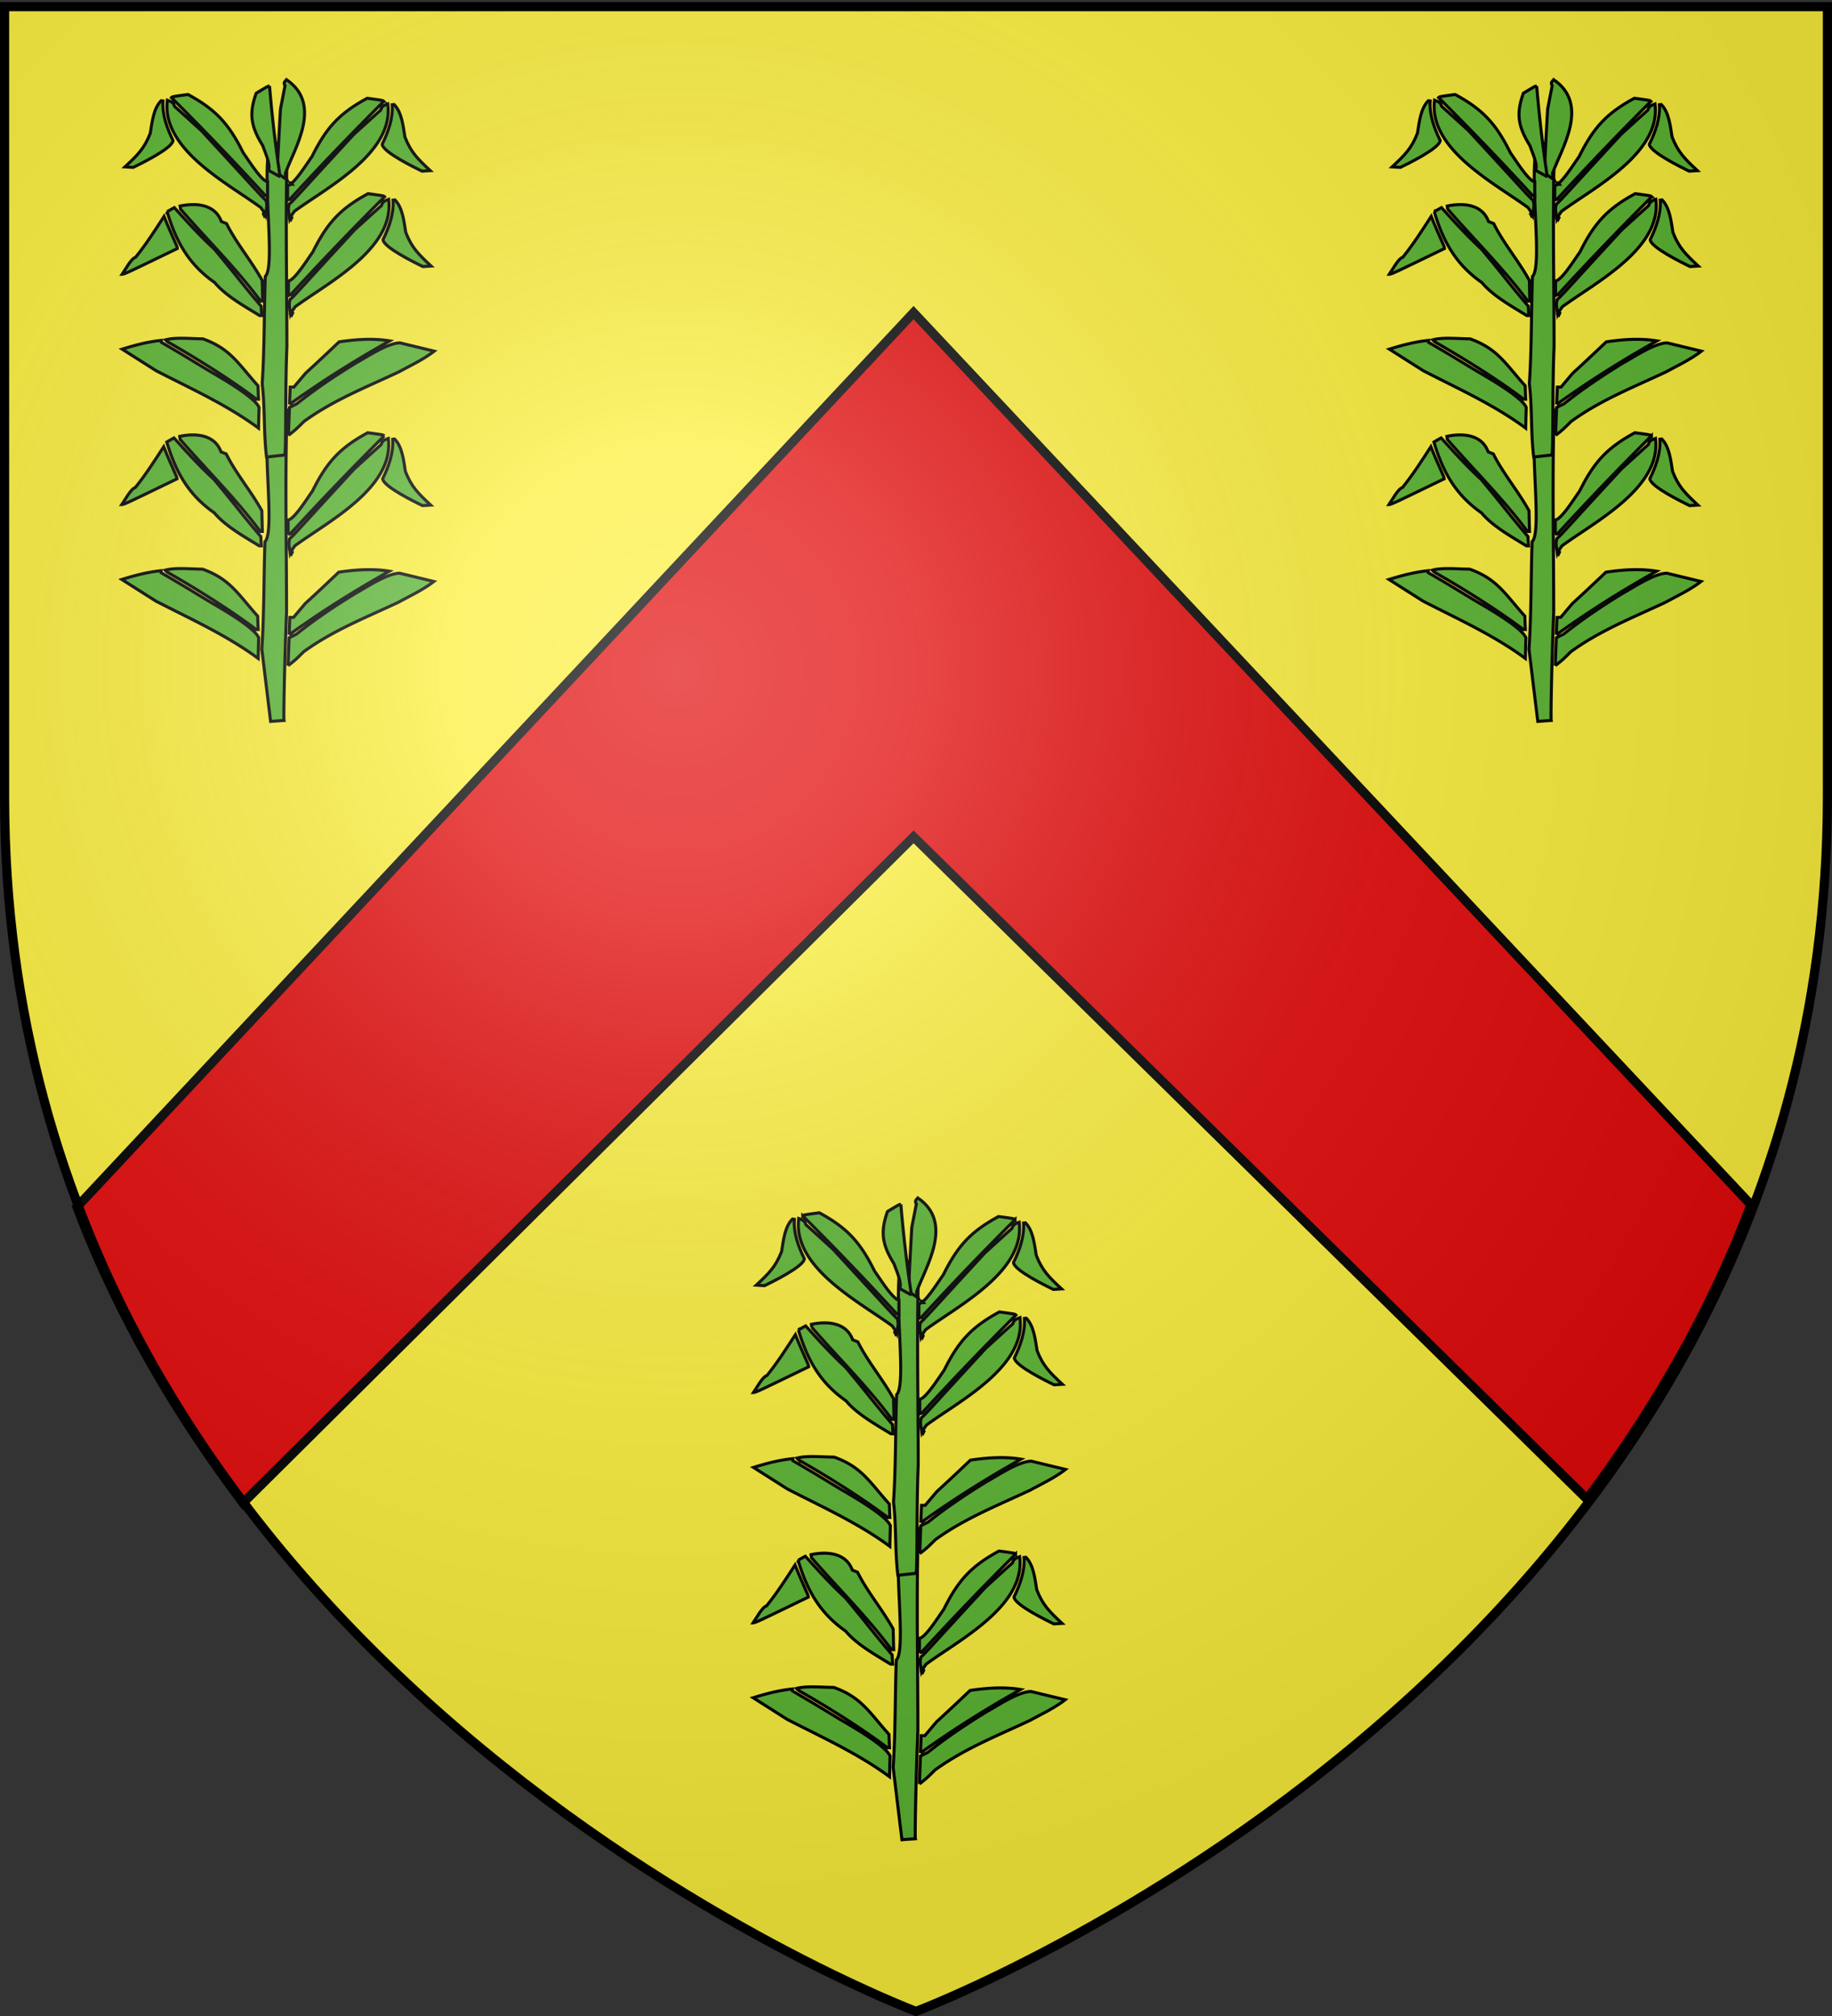 <svg xmlns="http://www.w3.org/2000/svg" xmlns:xlink="http://www.w3.org/1999/xlink" width="600" height="660" version="1.0"><rect width="100%" height="100%" fill="#333333" stroke="none"/><desc>Flag of Canton of Valais (Wallis)</desc><defs><radialGradient xlink:href="#b" id="c" cx="221.445" cy="226.331" r="300" fx="221.445" fy="226.331" gradientTransform="matrix(1.353 0 0 1.349 -77.63 -85.747)" gradientUnits="userSpaceOnUse"/><linearGradient id="b"><stop offset="0" style="stop-color:white;stop-opacity:.314"/><stop offset=".19" style="stop-color:white;stop-opacity:.251"/><stop offset=".6" style="stop-color:#6b6b6b;stop-opacity:.125"/><stop offset="1" style="stop-color:black;stop-opacity:.125"/></linearGradient></defs><g style="display:inline"><path d="M300 658.5s298.5-112.32 298.5-397.772V2.176H1.5v258.552C1.5 546.18 300 658.5 300 658.5" style="fill:#fcef3c;fill-opacity:1;fill-rule:evenodd;stroke:none;stroke-width:1px;stroke-linecap:butt;stroke-linejoin:miter;stroke-opacity:1"/></g><path d="M25.219 395.13c13.722 36.393 33.087 68.607 54.357 96.906l219.63-218.063 220.567 216.813c21.022-28.184 40.123-60.223 53.67-96.375L299.205 102.35z" style="fill:#e20909;fill-opacity:1;fill-rule:evenodd;stroke:#000;stroke-width:3;stroke-linecap:butt;stroke-linejoin:miter;stroke-miterlimit:4;stroke-dasharray:none;stroke-opacity:1;display:inline"/><path d="M-128.7 631.165a9446 9446 0 0 1-3.324-27.358c.902-13.595.705-27.19 1.183-40.644 4.113-4.11-1.773-39.66 2.029-50.75 2.337.31 4.648.649 7.013.986-.479 2.055-.479 2.055-.872 6.953-.508 22.967 0 46.189 0 69.382-.762 18.773-1.155 40.278-.958 41.065-1.718.113-3.381.226-5.071.366zM-122.08 610.055c.113-3.52.253-7.036.394-10.555.901-.45 1.803-.9 2.733-1.35 7.182-5.743 14.817-10.837 22.703-15.65 3.24-1.717 11.634-7.431 16.422-7.431q6.465 1.561 12.929 3.124c-4 3.124-8.957 5.432-13.324 7.825-12.45 5.854-24.843 10.696-35.97 18.774-3.155 3.125-3.155 3.125-5.887 5.263zM-133.404 607.326c-11.999-8.867-25.802-15.031-38.731-21.702-4.31-2.73-8.619-5.461-12.901-8.191 4.901-1.52 9.662-2.786 14.873-3.321v.76c10.563 6.079 15.267 9.204 20.732 12.328.873.59 14.619 8.275 16.225 12.3-.085 2.59-.142 5.208-.198 7.826zM-121.686 598.346c.085-2.195.169-4.391.282-6.558h1.38c1.493-1.773 2.986-3.546 4.479-5.292 4.254-3.855 8.422-7.824 12.647-11.821 6.113-.9 12.705-1.436 19.155-.366-13.69 7.74-25.267 15.002-37.943 24.037zM-134.164 596.376c-10.534-7.881-22.507-15.312-33.661-21.701a19 19 0 0 1-.789-.76c3.802-1.07 9.747-.394 14.084-.394 10.478 3.688 13.493 9.513 20.929 17.788.057 1.689.113 3.379.197 5.067z" style="fill:#5ab532;stroke:#000;stroke-width:1.156" transform="matrix(.865 0 0 .865 406.722 56.33)"/><path d="M-120.897 567.835c-.141-.14-.282-.253-.394-.366.112-.281.253-.535.394-.788l.394.394c-.141.254-.282.507-.394.76z" style="fill:#000;stroke:#000;stroke-width:1.156" transform="matrix(.865 0 0 .865 406.722 56.33)"/><path d="M-120.897 566.68a7 7 0 0 0-.394.789c-.283-2.195-.845-3.715-.113-5.601.986-.591 5.38-5.741 24.365-26.26 3.381-3.07 6.76-6.137 10.169-9.204.564-1.605 1.127-1.717 2.733-2.337 2.366 18.633-23.098 31.58-35.408 40.644-.45.647-.901 1.295-1.352 1.97zM-133.009 564.71c-5.775-3.546-12.817-7.458-17.013-12.496-10.001-6.981-14.677-15.734-18-26.796a86 86 0 0 1 2.731-1.548c4.789 5.263 9.578 10.584 15.07 15.622 6.452 7.627 11.156 13.904 17.803 21.7.057 1.154.113 2.337.197 3.519zM-122.08 560.433v-5.49c2.422-.337 7.549-8.724 9.212-10.948 5.379-10.865 10.309-16.354 20.929-22.095 5.858.788 5.858.788 6.253 1.182a1199 1199 0 0 0-35.521 37.04 8 8 0 0 0-.873.31zM-132.614 559.25c-9.41-12.581-20.282-23.22-30.31-34.79a17 17 0 0 1-.197-1.181c5.634-1.21 13.182-.928 15.634 5.854.647.254 1.295.507 1.971.789 3.662 7.403 9.38 14.017 13.492 21.504.057 2.59.113 5.206.198 7.824z" style="fill:#5ab532;stroke:#000;stroke-width:1.156" transform="matrix(.865 0 0 .865 406.722 56.33)"/><path d="M-71.208 549.484c-2.676-1.324-14.788-7.178-15.071-10.161 2.282-4.673 4.141-9.74 3.804-14.975.225-.027.45-.055.704-.083 2.901 2.898 3.408 7.993 4.112 12.299 2.254 5.798 4.817 8.276 9.577 12.722-1.041.057-2.083.113-3.126.198zM-185.036 549.09c1.183-1.717 3.38-5.94 5.099-6.446 4.028-4.954 7.323-10.19 10.759-15.452 3.128 7.824 5.071 11.342 5.071 12.13-19.746 9.57-19.746 9.57-20.929 9.768z" style="fill:#5ab532;stroke:#000;stroke-width:1.156" transform="matrix(.865 0 0 .865 406.722 56.33)"/><path d="M-163.716 572.583c-1.126-9.12-.552-18.573-1.65-27.693.901-13.595.704-27.189 1.182-40.644 4.113-4.11-1.773-39.659 2.03-50.749 2.336.31 4.647.648 7.012.985-.479 2.055-.479 2.055-.872 6.953-.508 22.967 0 46.19 0 69.382-.762 18.773-.15 41.952-.958 41.065-1.718.113-5.054.561-6.744.701zM-155.423 564.391c.113-3.519.253-7.036.394-10.555.901-.45 1.803-.9 2.733-1.35 7.182-5.743 14.817-10.837 22.703-15.65 3.24-1.717 11.634-7.43 16.422-7.43l12.93 3.123c-4 3.124-8.958 5.432-13.325 7.825-12.45 5.854-24.843 10.696-35.97 18.774-3.155 3.125-3.155 3.125-5.887 5.263zM-166.747 561.662c-11.999-8.867-25.802-15.03-38.73-21.702-4.31-2.73-8.62-5.46-12.902-8.19 4.901-1.52 9.662-2.787 14.873-3.322v.76c10.563 6.08 15.267 9.204 20.732 12.328.873.591 14.62 8.275 16.225 12.3-.085 2.59-.142 5.208-.198 7.826zM-155.029 552.682c.085-2.195.17-4.39.282-6.558h1.38c1.493-1.773 2.986-3.546 4.48-5.292 4.253-3.855 8.421-7.824 12.646-11.82 6.113-.9 12.705-1.437 19.155-.367-13.69 7.741-25.267 15.002-37.943 24.037zM-167.507 550.712c-10.534-7.88-22.507-15.312-33.66-21.7a19 19 0 0 1-.79-.76c3.802-1.07 9.747-.395 14.084-.395 10.478 3.688 13.493 9.513 20.93 17.788.056 1.69.112 3.38.196 5.067zM-166.352 519.047c-5.775-3.547-12.817-7.459-17.013-12.497-10-6.98-14.677-15.734-18-26.796a86 86 0 0 1 2.731-1.548c4.79 5.263 9.578 10.584 15.07 15.622 6.452 7.627 11.156 13.904 17.803 21.7.057 1.154.113 2.337.197 3.52zM-165.957 513.586c-9.41-12.58-20.282-23.22-30.31-34.789a17 17 0 0 1-.197-1.182c5.634-1.21 13.182-.928 15.634 5.854.647.254 1.295.507 1.971.79 3.662 7.402 9.38 14.016 13.492 21.503.057 2.59.113 5.206.198 7.824z" style="fill:#5ab532;stroke:#000;stroke-width:1.156" transform="matrix(.865 0 0 .865 435.676 20.427)"/><path d="M-154.24 518.858c-.14-.14-.282-.253-.394-.366.112-.281.253-.535.394-.788l.394.394c-.14.254-.282.507-.394.76z" style="fill:#000;stroke:#000;stroke-width:1.156" transform="matrix(.865 0 0 .865 435.676 20.427)"/><path d="M-154.24 517.704a7 7 0 0 0-.394.788c-.283-2.195-.845-3.715-.113-5.601.986-.591 5.38-5.741 24.365-26.26 3.381-3.069 6.76-6.137 10.17-9.204.563-1.605 1.126-1.717 2.732-2.337 2.366 18.633-23.098 31.581-35.408 40.644-.45.647-.9 1.295-1.352 1.97zM-155.423 511.456v-5.489c2.422-.338 7.55-8.725 9.212-10.949 5.38-10.865 10.31-16.354 20.93-22.095 5.857.788 5.857.788 6.252 1.182a1199 1199 0 0 0-35.52 37.041 8 8 0 0 0-.874.31z" style="fill:#5ab532;stroke:#000;stroke-width:1.156" transform="matrix(.865 0 0 .865 435.676 20.427)"/><path d="M-104.55 500.507c-2.677-1.324-14.789-7.178-15.072-10.161 2.282-4.673 4.141-9.739 3.804-14.975.225-.027.45-.055.704-.083 2.901 2.898 3.408 7.993 4.112 12.299 2.254 5.798 4.817 8.276 9.577 12.722-1.04.057-2.083.113-3.126.198zM-218.379 503.426c1.183-1.717 3.38-5.94 5.1-6.446 4.027-4.954 7.322-10.189 10.758-15.452 3.128 7.824 5.071 11.342 5.071 12.131-19.746 9.57-19.746 9.57-20.929 9.767z" style="fill:#5ab532;stroke:#000;stroke-width:1.156" transform="matrix(.865 0 0 .865 435.676 20.427)"/><path d="M-154.24 518.858c-.14-.14-.282-.253-.394-.366.112-.281.253-.535.394-.788l.394.394c-.14.254-.282.507-.394.76z" style="fill:#000;stroke:#000;stroke-width:1.156" transform="matrix(.865 0 0 .865 435.4 -10.807)"/><path d="M-154.24 517.704a7 7 0 0 0-.394.788c-.283-2.195-.845-3.715-.113-5.601.986-.591 5.38-5.741 24.365-26.26 3.381-3.069 6.76-6.137 10.17-9.204.563-1.605 1.126-1.717 2.732-2.337 2.366 18.633-23.098 31.581-35.408 40.644-.45.647-.9 1.295-1.352 1.97zM-155.423 511.456v-5.489c2.422-.338 7.55-8.725 9.212-10.949 5.38-10.865 10.31-16.354 20.93-22.095 5.857.788 5.857.788 6.252 1.182a1199 1199 0 0 0-35.52 37.041 8 8 0 0 0-.874.31z" style="fill:#5ab532;stroke:#000;stroke-width:1.156" transform="matrix(.865 0 0 .865 435.4 -10.807)"/><path d="M-104.55 500.507c-2.677-1.324-14.789-7.178-15.072-10.161 2.282-4.673 4.141-9.739 3.804-14.975.225-.027.45-.055.704-.083 2.901 2.898 3.408 7.993 4.112 12.299 2.254 5.798 4.817 8.276 9.577 12.722-1.04.057-2.083.113-3.126.198z" style="fill:#5ab532;stroke:#000;stroke-width:1.156" transform="matrix(.865 0 0 .865 435.4 -10.807)"/><path d="M-154.24 518.858c-.14-.14-.282-.253-.394-.366.112-.281.253-.535.394-.788l.394.394c-.14.254-.282.507-.394.76z" style="fill:#000;stroke:#000;stroke-width:1.156" transform="matrix(-.865 0 0 .865 159.965 -12.036)"/><path d="M-154.24 517.704a7 7 0 0 0-.394.788c-.283-2.195-.845-3.715-.113-5.601.986-.591 5.38-5.741 24.365-26.26 3.381-3.069 6.76-6.137 10.17-9.204.563-1.605 1.126-1.717 2.732-2.337 2.366 18.633-23.098 31.581-35.408 40.644-.45.647-.9 1.295-1.352 1.97zM-155.423 511.456v-5.489c2.422-.338 7.55-8.725 9.212-10.949 5.38-10.865 10.31-16.354 20.93-22.095 5.857.788 5.857.788 6.252 1.182a1199 1199 0 0 0-35.52 37.041 8 8 0 0 0-.874.31z" style="fill:#5ab532;stroke:#000;stroke-width:1.156" transform="matrix(-.865 0 0 .865 159.965 -12.036)"/><path d="M-104.55 500.507c-2.677-1.324-14.789-7.178-15.072-10.161 2.282-4.673 4.141-9.739 3.804-14.975.225-.027.45-.055.704-.083 2.901 2.898 3.408 7.993 4.112 12.299 2.254 5.798 4.817 8.276 9.577 12.722-1.04.057-2.083.113-3.126.198z" style="fill:#5ab532;stroke:#000;stroke-width:1.156" transform="matrix(-.865 0 0 .865 159.965 -12.036)"/><path d="M-153.99 469.383c-.199.003-.378.017-.537.018a3.6 3.6 0 0 1-.29-.546l.557-.005c.084.183.167.365.27.533z" style="fill:#000;stroke:#000;stroke-width:1.156" transform="matrix(.865 0 0 .865 435.676 20.427)"/><path d="M-156.373 466.915c.057.192.114.384.212.58-1.634-1.106-3.042-1.738-3.709-3.05.363-.691.35-5.162 1.42-23.52.568-2.946 1.137-5.891 1.728-8.847-.612-1.095-.26-1.365.553-2.302 13.841 9.412 2.98 25.989-.457 35.55.078.524.157 1.05.253 1.589z" style="fill:#5ab532;stroke:#000;stroke-width:1.156" transform="matrix(.865 0 0 .865 435.676 20.427)"/><path d="m-159.058 466.255-4.084-2.263c1.363-1.382-1.458-7.471-2.004-9.241-4.498-7.24-5.295-12.033-2.486-19.851 4.49-2.682 4.49-2.682 5.047-2.722a518 518 0 0 0 3.878 33.501 4.6 4.6 0 0 0-.351.576z" style="fill:#5ab532;stroke:#000;stroke-width:1.156" transform="matrix(.865 0 0 .865 435.676 20.427)"/><path d="M-128.7 631.165a9446 9446 0 0 1-3.324-27.358c.902-13.595.705-27.19 1.183-40.644 4.113-4.11-1.773-39.66 2.029-50.75 2.337.31 4.648.649 7.013.986-.479 2.055-.479 2.055-.872 6.953-.508 22.967 0 46.189 0 69.382-.762 18.773-1.155 40.278-.958 41.065-1.718.113-3.381.226-5.071.366zM-122.08 610.055c.113-3.52.253-7.036.394-10.555.901-.45 1.803-.9 2.733-1.35 7.182-5.743 14.817-10.837 22.703-15.65 3.24-1.717 11.634-7.431 16.422-7.431q6.465 1.561 12.929 3.124c-4 3.124-8.957 5.432-13.324 7.825-12.45 5.854-24.843 10.696-35.97 18.774-3.155 3.125-3.155 3.125-5.887 5.263zM-133.404 607.326c-11.999-8.867-25.802-15.031-38.731-21.702-4.31-2.73-8.619-5.461-12.901-8.191 4.901-1.52 9.662-2.786 14.873-3.321v.76c10.563 6.079 15.267 9.204 20.732 12.328.873.59 14.619 8.275 16.225 12.3-.085 2.59-.142 5.208-.198 7.826zM-121.686 598.346c.085-2.195.169-4.391.282-6.558h1.38c1.493-1.773 2.986-3.546 4.479-5.292 4.254-3.855 8.422-7.824 12.647-11.821 6.113-.9 12.705-1.436 19.155-.366-13.69 7.74-25.267 15.002-37.943 24.037zM-134.164 596.376c-10.534-7.881-22.507-15.312-33.661-21.701a19 19 0 0 1-.789-.76c3.802-1.07 9.747-.394 14.084-.394 10.478 3.688 13.493 9.513 20.929 17.788.057 1.689.113 3.379.197 5.067z" style="fill:#5ab532;stroke:#000;stroke-width:1.156" transform="matrix(.865 0 0 .865 199.957 -309.772)"/><path d="M-120.897 567.835c-.141-.14-.282-.253-.394-.366.112-.281.253-.535.394-.788l.394.394c-.141.254-.282.507-.394.76z" style="fill:#000;stroke:#000;stroke-width:1.156" transform="matrix(.865 0 0 .865 199.957 -309.772)"/><path d="M-120.897 566.68a7 7 0 0 0-.394.789c-.283-2.195-.845-3.715-.113-5.601.986-.591 5.38-5.741 24.365-26.26 3.381-3.07 6.76-6.137 10.169-9.204.564-1.605 1.127-1.717 2.733-2.337 2.366 18.633-23.098 31.58-35.408 40.644-.45.647-.901 1.295-1.352 1.97zM-133.009 564.71c-5.775-3.546-12.817-7.458-17.013-12.496-10.001-6.981-14.677-15.734-18-26.796a86 86 0 0 1 2.731-1.548c4.789 5.263 9.578 10.584 15.07 15.622 6.452 7.627 11.156 13.904 17.803 21.7.057 1.154.113 2.337.197 3.519zM-122.08 560.433v-5.49c2.422-.337 7.549-8.724 9.212-10.948 5.379-10.865 10.309-16.354 20.929-22.095 5.858.788 5.858.788 6.253 1.182a1199 1199 0 0 0-35.521 37.04 8 8 0 0 0-.873.31zM-132.614 559.25c-9.41-12.581-20.282-23.22-30.31-34.79a17 17 0 0 1-.197-1.181c5.634-1.21 13.182-.928 15.634 5.854.647.254 1.295.507 1.971.789 3.662 7.403 9.38 14.017 13.492 21.504.057 2.59.113 5.206.198 7.824z" style="fill:#5ab532;stroke:#000;stroke-width:1.156" transform="matrix(.865 0 0 .865 199.957 -309.772)"/><path d="M-71.208 549.484c-2.676-1.324-14.788-7.178-15.071-10.161 2.282-4.673 4.141-9.74 3.804-14.975.225-.027.45-.055.704-.083 2.901 2.898 3.408 7.993 4.112 12.299 2.254 5.798 4.817 8.276 9.577 12.722-1.041.057-2.083.113-3.126.198zM-185.036 549.09c1.183-1.717 3.38-5.94 5.099-6.446 4.028-4.954 7.323-10.19 10.759-15.452 3.128 7.824 5.071 11.342 5.071 12.13-19.746 9.57-19.746 9.57-20.929 9.768z" style="fill:#5ab532;stroke:#000;stroke-width:1.156" transform="matrix(.865 0 0 .865 199.957 -309.772)"/><path d="M-163.716 572.583c-1.126-9.12-.552-18.573-1.65-27.693.901-13.595.704-27.189 1.182-40.644 4.113-4.11-1.773-39.659 2.03-50.749 2.336.31 4.647.648 7.012.985-.479 2.055-.479 2.055-.872 6.953-.508 22.967 0 46.19 0 69.382-.762 18.773-.15 41.952-.958 41.065-1.718.113-5.054.561-6.744.701zM-155.423 564.391c.113-3.519.253-7.036.394-10.555.901-.45 1.803-.9 2.733-1.35 7.182-5.743 14.817-10.837 22.703-15.65 3.24-1.717 11.634-7.43 16.422-7.43l12.93 3.123c-4 3.124-8.958 5.432-13.325 7.825-12.45 5.854-24.843 10.696-35.97 18.774-3.155 3.125-3.155 3.125-5.887 5.263zM-166.747 561.662c-11.999-8.867-25.802-15.03-38.73-21.702-4.31-2.73-8.62-5.46-12.902-8.19 4.901-1.52 9.662-2.787 14.873-3.322v.76c10.563 6.08 15.267 9.204 20.732 12.328.873.591 14.62 8.275 16.225 12.3-.085 2.59-.142 5.208-.198 7.826zM-155.029 552.682c.085-2.195.17-4.39.282-6.558h1.38c1.493-1.773 2.986-3.546 4.48-5.292 4.253-3.855 8.421-7.824 12.646-11.82 6.113-.9 12.705-1.437 19.155-.367-13.69 7.741-25.267 15.002-37.943 24.037zM-167.507 550.712c-10.534-7.88-22.507-15.312-33.66-21.7a19 19 0 0 1-.79-.76c3.802-1.07 9.747-.395 14.084-.395 10.478 3.688 13.493 9.513 20.93 17.788.056 1.69.112 3.38.196 5.067zM-166.352 519.047c-5.775-3.547-12.817-7.459-17.013-12.497-10-6.98-14.677-15.734-18-26.796a86 86 0 0 1 2.731-1.548c4.79 5.263 9.578 10.584 15.07 15.622 6.452 7.627 11.156 13.904 17.803 21.7.057 1.154.113 2.337.197 3.52zM-165.957 513.586c-9.41-12.58-20.282-23.22-30.31-34.789a17 17 0 0 1-.197-1.182c5.634-1.21 13.182-.928 15.634 5.854.647.254 1.295.507 1.971.79 3.662 7.402 9.38 14.016 13.492 21.503.057 2.59.113 5.206.198 7.824z" style="fill:#5ab532;stroke:#000;stroke-width:1.156" transform="matrix(.865 0 0 .865 228.911 -345.675)"/><path d="M-154.24 518.858c-.14-.14-.282-.253-.394-.366.112-.281.253-.535.394-.788l.394.394c-.14.254-.282.507-.394.76z" style="fill:#000;stroke:#000;stroke-width:1.156" transform="matrix(.865 0 0 .865 228.911 -345.675)"/><path d="M-154.24 517.704a7 7 0 0 0-.394.788c-.283-2.195-.845-3.715-.113-5.601.986-.591 5.38-5.741 24.365-26.26 3.381-3.069 6.76-6.137 10.17-9.204.563-1.605 1.126-1.717 2.732-2.337 2.366 18.633-23.098 31.581-35.408 40.644-.45.647-.9 1.295-1.352 1.97zM-155.423 511.456v-5.489c2.422-.338 7.55-8.725 9.212-10.949 5.38-10.865 10.31-16.354 20.93-22.095 5.857.788 5.857.788 6.252 1.182a1199 1199 0 0 0-35.52 37.041 8 8 0 0 0-.874.31z" style="fill:#5ab532;stroke:#000;stroke-width:1.156" transform="matrix(.865 0 0 .865 228.911 -345.675)"/><path d="M-104.55 500.507c-2.677-1.324-14.789-7.178-15.072-10.161 2.282-4.673 4.141-9.739 3.804-14.975.225-.027.45-.055.704-.083 2.901 2.898 3.408 7.993 4.112 12.299 2.254 5.798 4.817 8.276 9.577 12.722-1.04.057-2.083.113-3.126.198zM-218.379 503.426c1.183-1.717 3.38-5.94 5.1-6.446 4.027-4.954 7.322-10.189 10.758-15.452 3.128 7.824 5.071 11.342 5.071 12.131-19.746 9.57-19.746 9.57-20.929 9.767z" style="fill:#5ab532;stroke:#000;stroke-width:1.156" transform="matrix(.865 0 0 .865 228.911 -345.675)"/><path d="M-154.24 518.858c-.14-.14-.282-.253-.394-.366.112-.281.253-.535.394-.788l.394.394c-.14.254-.282.507-.394.76z" style="fill:#000;stroke:#000;stroke-width:1.156" transform="matrix(.865 0 0 .865 228.636 -376.91)"/><path d="M-154.24 517.704a7 7 0 0 0-.394.788c-.283-2.195-.845-3.715-.113-5.601.986-.591 5.38-5.741 24.365-26.26 3.381-3.069 6.76-6.137 10.17-9.204.563-1.605 1.126-1.717 2.732-2.337 2.366 18.633-23.098 31.581-35.408 40.644-.45.647-.9 1.295-1.352 1.97zM-155.423 511.456v-5.489c2.422-.338 7.55-8.725 9.212-10.949 5.38-10.865 10.31-16.354 20.93-22.095 5.857.788 5.857.788 6.252 1.182a1199 1199 0 0 0-35.52 37.041 8 8 0 0 0-.874.31z" style="fill:#5ab532;stroke:#000;stroke-width:1.156" transform="matrix(.865 0 0 .865 228.636 -376.91)"/><path d="M-104.55 500.507c-2.677-1.324-14.789-7.178-15.072-10.161 2.282-4.673 4.141-9.739 3.804-14.975.225-.027.45-.055.704-.083 2.901 2.898 3.408 7.993 4.112 12.299 2.254 5.798 4.817 8.276 9.577 12.722-1.04.057-2.083.113-3.126.198z" style="fill:#5ab532;stroke:#000;stroke-width:1.156" transform="matrix(.865 0 0 .865 228.636 -376.91)"/><path d="M-154.24 518.858c-.14-.14-.282-.253-.394-.366.112-.281.253-.535.394-.788l.394.394c-.14.254-.282.507-.394.76z" style="fill:#000;stroke:#000;stroke-width:1.156" transform="matrix(-.865 0 0 .865 -46.8 -378.138)"/><path d="M-154.24 517.704a7 7 0 0 0-.394.788c-.283-2.195-.845-3.715-.113-5.601.986-.591 5.38-5.741 24.365-26.26 3.381-3.069 6.76-6.137 10.17-9.204.563-1.605 1.126-1.717 2.732-2.337 2.366 18.633-23.098 31.581-35.408 40.644-.45.647-.9 1.295-1.352 1.97zM-155.423 511.456v-5.489c2.422-.338 7.55-8.725 9.212-10.949 5.38-10.865 10.31-16.354 20.93-22.095 5.857.788 5.857.788 6.252 1.182a1199 1199 0 0 0-35.52 37.041 8 8 0 0 0-.874.31z" style="fill:#5ab532;stroke:#000;stroke-width:1.156" transform="matrix(-.865 0 0 .865 -46.8 -378.138)"/><path d="M-104.55 500.507c-2.677-1.324-14.789-7.178-15.072-10.161 2.282-4.673 4.141-9.739 3.804-14.975.225-.027.45-.055.704-.083 2.901 2.898 3.408 7.993 4.112 12.299 2.254 5.798 4.817 8.276 9.577 12.722-1.04.057-2.083.113-3.126.198z" style="fill:#5ab532;stroke:#000;stroke-width:1.156" transform="matrix(-.865 0 0 .865 -46.8 -378.138)"/><path d="M-153.99 469.383c-.199.003-.378.017-.537.018a3.6 3.6 0 0 1-.29-.546l.557-.005c.084.183.167.365.27.533z" style="fill:#000;stroke:#000;stroke-width:1.156" transform="matrix(.865 0 0 .865 228.911 -345.675)"/><path d="M-156.373 466.915c.057.192.114.384.212.58-1.634-1.106-3.042-1.738-3.709-3.05.363-.691.35-5.162 1.42-23.52.568-2.946 1.137-5.891 1.728-8.847-.612-1.095-.26-1.365.553-2.302 13.841 9.412 2.98 25.989-.457 35.55.078.524.157 1.05.253 1.589z" style="fill:#5ab532;stroke:#000;stroke-width:1.156" transform="matrix(.865 0 0 .865 228.911 -345.675)"/><path d="m-159.058 466.255-4.084-2.263c1.363-1.382-1.458-7.471-2.004-9.241-4.498-7.24-5.295-12.033-2.486-19.851 4.49-2.682 4.49-2.682 5.047-2.722a518 518 0 0 0 3.878 33.501 4.6 4.6 0 0 0-.351.576z" style="fill:#5ab532;stroke:#000;stroke-width:1.156" transform="matrix(.865 0 0 .865 228.911 -345.675)"/><path d="M-128.7 631.165a9446 9446 0 0 1-3.324-27.358c.902-13.595.705-27.19 1.183-40.644 4.113-4.11-1.773-39.66 2.029-50.75 2.337.31 4.648.649 7.013.986-.479 2.055-.479 2.055-.872 6.953-.508 22.967 0 46.189 0 69.382-.762 18.773-1.155 40.278-.958 41.065-1.718.113-3.381.226-5.071.366zM-122.08 610.055c.113-3.52.253-7.036.394-10.555.901-.45 1.803-.9 2.733-1.35 7.182-5.743 14.817-10.837 22.703-15.65 3.24-1.717 11.634-7.431 16.422-7.431q6.465 1.561 12.929 3.124c-4 3.124-8.957 5.432-13.324 7.825-12.45 5.854-24.843 10.696-35.97 18.774-3.155 3.125-3.155 3.125-5.887 5.263zM-133.404 607.326c-11.999-8.867-25.802-15.031-38.731-21.702-4.31-2.73-8.619-5.461-12.901-8.191 4.901-1.52 9.662-2.786 14.873-3.321v.76c10.563 6.079 15.267 9.204 20.732 12.328.873.59 14.619 8.275 16.225 12.3-.085 2.59-.142 5.208-.198 7.826zM-121.686 598.346c.085-2.195.169-4.391.282-6.558h1.38c1.493-1.773 2.986-3.546 4.479-5.292 4.254-3.855 8.422-7.824 12.647-11.821 6.113-.9 12.705-1.436 19.155-.366-13.69 7.74-25.267 15.002-37.943 24.037zM-134.164 596.376c-10.534-7.881-22.507-15.312-33.661-21.701a19 19 0 0 1-.789-.76c3.802-1.07 9.747-.394 14.084-.394 10.478 3.688 13.493 9.513 20.929 17.788.057 1.689.113 3.379.197 5.067z" style="fill:#5ab532;stroke:#000;stroke-width:1.156" transform="matrix(.865 0 0 .865 614.967 -309.772)"/><path d="M-120.897 567.835c-.141-.14-.282-.253-.394-.366.112-.281.253-.535.394-.788l.394.394c-.141.254-.282.507-.394.76z" style="fill:#000;stroke:#000;stroke-width:1.156" transform="matrix(.865 0 0 .865 614.967 -309.772)"/><path d="M-120.897 566.68a7 7 0 0 0-.394.789c-.283-2.195-.845-3.715-.113-5.601.986-.591 5.38-5.741 24.365-26.26 3.381-3.07 6.76-6.137 10.169-9.204.564-1.605 1.127-1.717 2.733-2.337 2.366 18.633-23.098 31.58-35.408 40.644-.45.647-.901 1.295-1.352 1.97zM-133.009 564.71c-5.775-3.546-12.817-7.458-17.013-12.496-10.001-6.981-14.677-15.734-18-26.796a86 86 0 0 1 2.731-1.548c4.789 5.263 9.578 10.584 15.07 15.622 6.452 7.627 11.156 13.904 17.803 21.7.057 1.154.113 2.337.197 3.519zM-122.08 560.433v-5.49c2.422-.337 7.549-8.724 9.212-10.948 5.379-10.865 10.309-16.354 20.929-22.095 5.858.788 5.858.788 6.253 1.182a1199 1199 0 0 0-35.521 37.04 8 8 0 0 0-.873.31zM-132.614 559.25c-9.41-12.581-20.282-23.22-30.31-34.79a17 17 0 0 1-.197-1.181c5.634-1.21 13.182-.928 15.634 5.854.647.254 1.295.507 1.971.789 3.662 7.403 9.38 14.017 13.492 21.504.057 2.59.113 5.206.198 7.824z" style="fill:#5ab532;stroke:#000;stroke-width:1.156" transform="matrix(.865 0 0 .865 614.967 -309.772)"/><path d="M-71.208 549.484c-2.676-1.324-14.788-7.178-15.071-10.161 2.282-4.673 4.141-9.74 3.804-14.975.225-.027.45-.055.704-.083 2.901 2.898 3.408 7.993 4.112 12.299 2.254 5.798 4.817 8.276 9.577 12.722-1.041.057-2.083.113-3.126.198zM-185.036 549.09c1.183-1.717 3.38-5.94 5.099-6.446 4.028-4.954 7.323-10.19 10.759-15.452 3.128 7.824 5.071 11.342 5.071 12.13-19.746 9.57-19.746 9.57-20.929 9.768z" style="fill:#5ab532;stroke:#000;stroke-width:1.156" transform="matrix(.865 0 0 .865 614.967 -309.772)"/><path d="M-163.716 572.583c-1.126-9.12-.552-18.573-1.65-27.693.901-13.595.704-27.189 1.182-40.644 4.113-4.11-1.773-39.659 2.03-50.749 2.336.31 4.647.648 7.012.985-.479 2.055-.479 2.055-.872 6.953-.508 22.967 0 46.19 0 69.382-.762 18.773-.15 41.952-.958 41.065-1.718.113-5.054.561-6.744.701zM-155.423 564.391c.113-3.519.253-7.036.394-10.555.901-.45 1.803-.9 2.733-1.35 7.182-5.743 14.817-10.837 22.703-15.65 3.24-1.717 11.634-7.43 16.422-7.43l12.93 3.123c-4 3.124-8.958 5.432-13.325 7.825-12.45 5.854-24.843 10.696-35.97 18.774-3.155 3.125-3.155 3.125-5.887 5.263zM-166.747 561.662c-11.999-8.867-25.802-15.03-38.73-21.702-4.31-2.73-8.62-5.46-12.902-8.19 4.901-1.52 9.662-2.787 14.873-3.322v.76c10.563 6.08 15.267 9.204 20.732 12.328.873.591 14.62 8.275 16.225 12.3-.085 2.59-.142 5.208-.198 7.826zM-155.029 552.682c.085-2.195.17-4.39.282-6.558h1.38c1.493-1.773 2.986-3.546 4.48-5.292 4.253-3.855 8.421-7.824 12.646-11.82 6.113-.9 12.705-1.437 19.155-.367-13.69 7.741-25.267 15.002-37.943 24.037zM-167.507 550.712c-10.534-7.88-22.507-15.312-33.66-21.7a19 19 0 0 1-.79-.76c3.802-1.07 9.747-.395 14.084-.395 10.478 3.688 13.493 9.513 20.93 17.788.056 1.69.112 3.38.196 5.067zM-166.352 519.047c-5.775-3.547-12.817-7.459-17.013-12.497-10-6.98-14.677-15.734-18-26.796a86 86 0 0 1 2.731-1.548c4.79 5.263 9.578 10.584 15.07 15.622 6.452 7.627 11.156 13.904 17.803 21.7.057 1.154.113 2.337.197 3.52zM-165.957 513.586c-9.41-12.58-20.282-23.22-30.31-34.789a17 17 0 0 1-.197-1.182c5.634-1.21 13.182-.928 15.634 5.854.647.254 1.295.507 1.971.79 3.662 7.402 9.38 14.016 13.492 21.503.057 2.59.113 5.206.198 7.824z" style="fill:#5ab532;stroke:#000;stroke-width:1.156" transform="matrix(.865 0 0 .865 643.922 -345.675)"/><path d="M-154.24 518.858c-.14-.14-.282-.253-.394-.366.112-.281.253-.535.394-.788l.394.394c-.14.254-.282.507-.394.76z" style="fill:#000;stroke:#000;stroke-width:1.156" transform="matrix(.865 0 0 .865 643.922 -345.675)"/><path d="M-154.24 517.704a7 7 0 0 0-.394.788c-.283-2.195-.845-3.715-.113-5.601.986-.591 5.38-5.741 24.365-26.26 3.381-3.069 6.76-6.137 10.17-9.204.563-1.605 1.126-1.717 2.732-2.337 2.366 18.633-23.098 31.581-35.408 40.644-.45.647-.9 1.295-1.352 1.97zM-155.423 511.456v-5.489c2.422-.338 7.55-8.725 9.212-10.949 5.38-10.865 10.31-16.354 20.93-22.095 5.857.788 5.857.788 6.252 1.182a1199 1199 0 0 0-35.52 37.041 8 8 0 0 0-.874.31z" style="fill:#5ab532;stroke:#000;stroke-width:1.156" transform="matrix(.865 0 0 .865 643.922 -345.675)"/><path d="M-104.55 500.507c-2.677-1.324-14.789-7.178-15.072-10.161 2.282-4.673 4.141-9.739 3.804-14.975.225-.027.45-.055.704-.083 2.901 2.898 3.408 7.993 4.112 12.299 2.254 5.798 4.817 8.276 9.577 12.722-1.04.057-2.083.113-3.126.198zM-218.379 503.426c1.183-1.717 3.38-5.94 5.1-6.446 4.027-4.954 7.322-10.189 10.758-15.452 3.128 7.824 5.071 11.342 5.071 12.131-19.746 9.57-19.746 9.57-20.929 9.767z" style="fill:#5ab532;stroke:#000;stroke-width:1.156" transform="matrix(.865 0 0 .865 643.922 -345.675)"/><path d="M-154.24 518.858c-.14-.14-.282-.253-.394-.366.112-.281.253-.535.394-.788l.394.394c-.14.254-.282.507-.394.76z" style="fill:#000;stroke:#000;stroke-width:1.156" transform="matrix(.865 0 0 .865 643.646 -376.91)"/><path d="M-154.24 517.704a7 7 0 0 0-.394.788c-.283-2.195-.845-3.715-.113-5.601.986-.591 5.38-5.741 24.365-26.26 3.381-3.069 6.76-6.137 10.17-9.204.563-1.605 1.126-1.717 2.732-2.337 2.366 18.633-23.098 31.581-35.408 40.644-.45.647-.9 1.295-1.352 1.97zM-155.423 511.456v-5.489c2.422-.338 7.55-8.725 9.212-10.949 5.38-10.865 10.31-16.354 20.93-22.095 5.857.788 5.857.788 6.252 1.182a1199 1199 0 0 0-35.52 37.041 8 8 0 0 0-.874.31z" style="fill:#5ab532;stroke:#000;stroke-width:1.156" transform="matrix(.865 0 0 .865 643.646 -376.91)"/><path d="M-104.55 500.507c-2.677-1.324-14.789-7.178-15.072-10.161 2.282-4.673 4.141-9.739 3.804-14.975.225-.027.45-.055.704-.083 2.901 2.898 3.408 7.993 4.112 12.299 2.254 5.798 4.817 8.276 9.577 12.722-1.04.057-2.083.113-3.126.198z" style="fill:#5ab532;stroke:#000;stroke-width:1.156" transform="matrix(.865 0 0 .865 643.646 -376.91)"/><path d="M-154.24 518.858c-.14-.14-.282-.253-.394-.366.112-.281.253-.535.394-.788l.394.394c-.14.254-.282.507-.394.76z" style="fill:#000;stroke:#000;stroke-width:1.156" transform="matrix(-.865 0 0 .865 368.21 -378.138)"/><path d="M-154.24 517.704a7 7 0 0 0-.394.788c-.283-2.195-.845-3.715-.113-5.601.986-.591 5.38-5.741 24.365-26.26 3.381-3.069 6.76-6.137 10.17-9.204.563-1.605 1.126-1.717 2.732-2.337 2.366 18.633-23.098 31.581-35.408 40.644-.45.647-.9 1.295-1.352 1.97zM-155.423 511.456v-5.489c2.422-.338 7.55-8.725 9.212-10.949 5.38-10.865 10.31-16.354 20.93-22.095 5.857.788 5.857.788 6.252 1.182a1199 1199 0 0 0-35.52 37.041 8 8 0 0 0-.874.31z" style="fill:#5ab532;stroke:#000;stroke-width:1.156" transform="matrix(-.865 0 0 .865 368.21 -378.138)"/><path d="M-104.55 500.507c-2.677-1.324-14.789-7.178-15.072-10.161 2.282-4.673 4.141-9.739 3.804-14.975.225-.027.45-.055.704-.083 2.901 2.898 3.408 7.993 4.112 12.299 2.254 5.798 4.817 8.276 9.577 12.722-1.04.057-2.083.113-3.126.198z" style="fill:#5ab532;stroke:#000;stroke-width:1.156" transform="matrix(-.865 0 0 .865 368.21 -378.138)"/><path d="M-153.99 469.383c-.199.003-.378.017-.537.018a3.6 3.6 0 0 1-.29-.546l.557-.005c.084.183.167.365.27.533z" style="fill:#000;stroke:#000;stroke-width:1.156" transform="matrix(.865 0 0 .865 643.922 -345.675)"/><path d="M-156.373 466.915c.057.192.114.384.212.58-1.634-1.106-3.042-1.738-3.709-3.05.363-.691.35-5.162 1.42-23.52.568-2.946 1.137-5.891 1.728-8.847-.612-1.095-.26-1.365.553-2.302 13.841 9.412 2.98 25.989-.457 35.55.078.524.157 1.05.253 1.589z" style="fill:#5ab532;stroke:#000;stroke-width:1.156" transform="matrix(.865 0 0 .865 643.922 -345.675)"/><path d="m-159.058 466.255-4.084-2.263c1.363-1.382-1.458-7.471-2.004-9.241-4.498-7.24-5.295-12.033-2.486-19.851 4.49-2.682 4.49-2.682 5.047-2.722a518 518 0 0 0 3.878 33.501 4.6 4.6 0 0 0-.351.576z" style="fill:#5ab532;stroke:#000;stroke-width:1.156" transform="matrix(.865 0 0 .865 643.922 -345.675)"/><path d="M300 658.5s298.5-112.32 298.5-397.772V2.176H1.5v258.552C1.5 546.18 300 658.5 300 658.5" style="opacity:1;fill:url(#c);fill-opacity:1;fill-rule:evenodd;stroke:none;stroke-width:1px;stroke-linecap:butt;stroke-linejoin:miter;stroke-opacity:1"/><path d="M300 658.5S1.5 546.18 1.5 260.728V2.176h597v258.552C598.5 546.18 300 658.5 300 658.5z" style="opacity:1;fill:none;fill-opacity:1;fill-rule:evenodd;stroke:#000;stroke-width:3;stroke-linecap:butt;stroke-linejoin:miter;stroke-miterlimit:4;stroke-dasharray:none;stroke-opacity:1"/></svg>